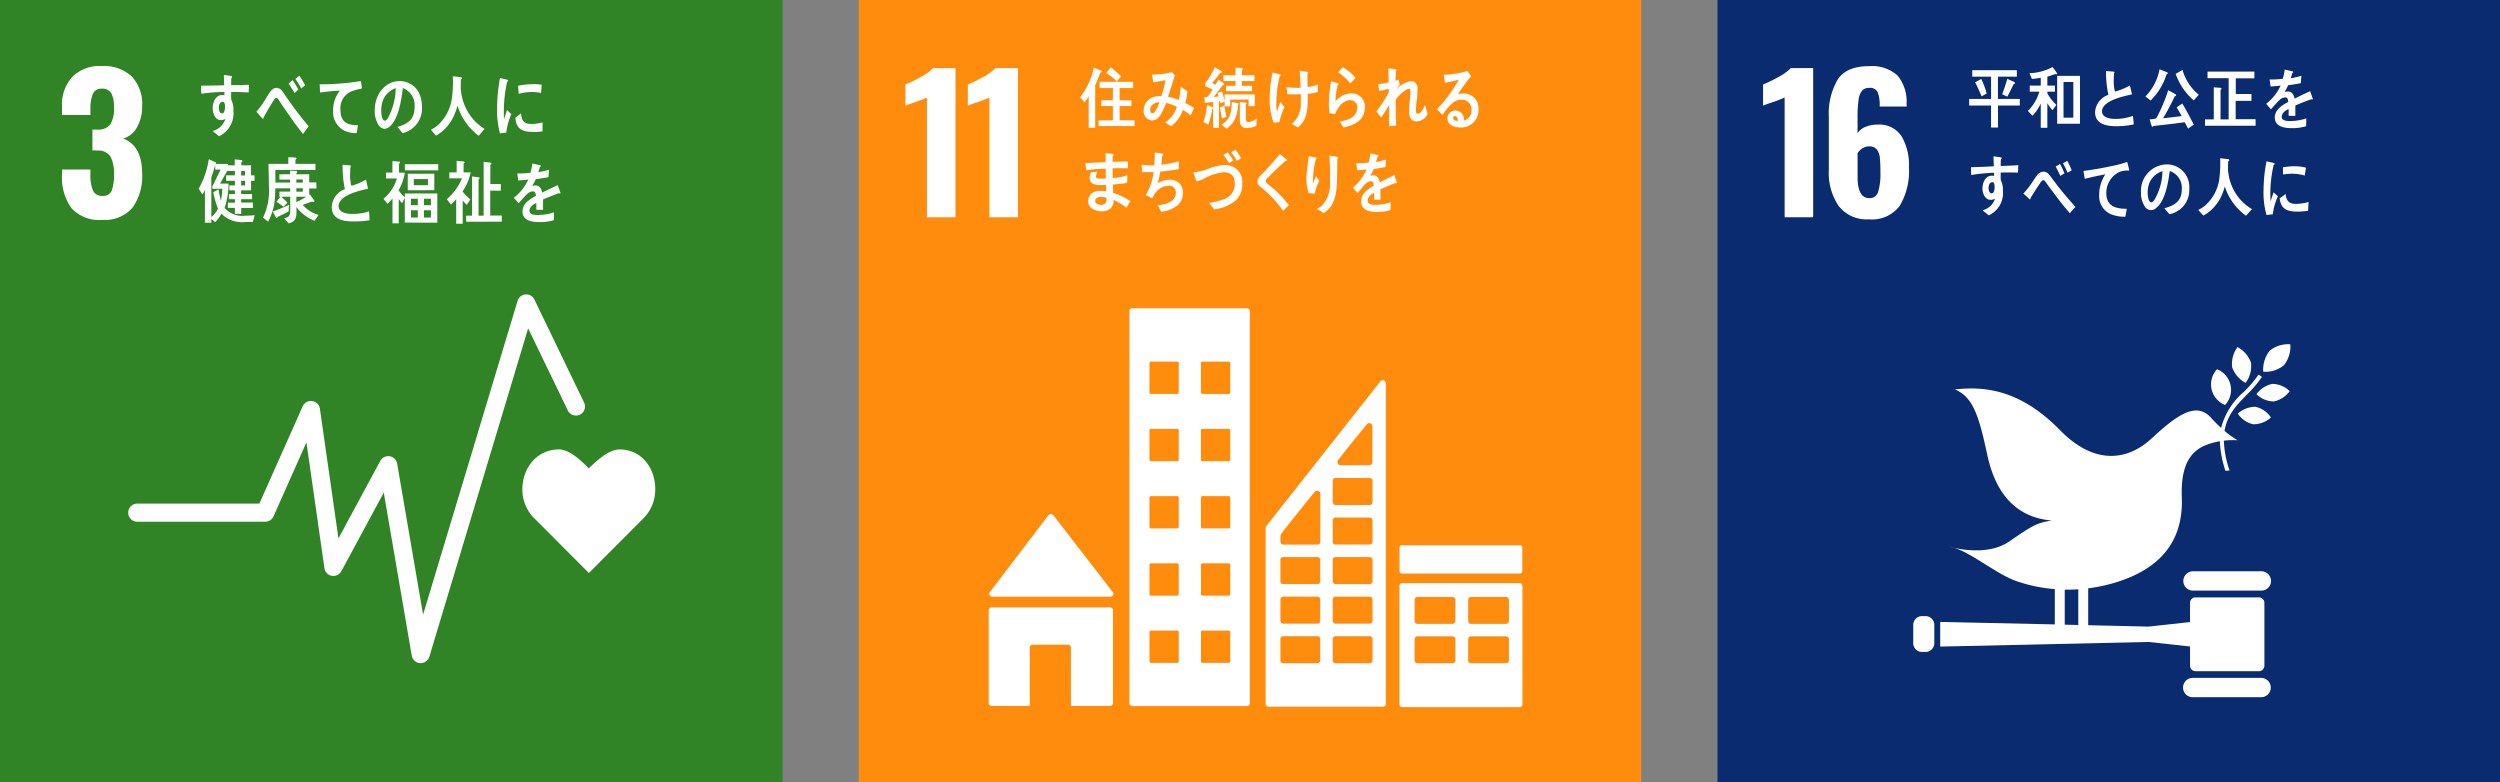 <svg xmlns="http://www.w3.org/2000/svg" xmlns:xlink="http://www.w3.org/1999/xlink" width="320.23" height="100.23" viewBox="0 0 320.23 100.23">
  <rect x="0" y="0" width="320.23" height="100.23" fill="#808080" stroke="none"/>
  <defs>
    <clipPath id="clip-path">
      <rect id="長方形_46" data-name="長方形 46" width="100.23" height="100.23" transform="translate(0.115 0.494)" fill="#fff" stroke="#707070" stroke-width="1"/>
    </clipPath>
    <clipPath id="clip-path-2">
      <rect id="長方形_114" data-name="長方形 114" width="100.23" height="100.23" transform="translate(-0.385 0.494)" fill="#fff" stroke="#707070" stroke-width="1"/>
    </clipPath>
  </defs>
  <g id="グループ_1338" data-name="グループ 1338" transform="translate(-28 -2175)">
    <g id="マスクグループ_7" data-name="マスクグループ 7" transform="translate(137.885 2174.506)" clip-path="url(#clip-path)">
      <g id="icon011" transform="translate(50.23 50.609)">
        <g id="グループ_250" data-name="グループ 250" transform="translate(-50.115 -50.115)">
          <rect id="長方形_63" data-name="長方形 63" width="100.23" height="100.23" fill="#ff8c0c"/>
          <g id="グループ_246" data-name="グループ 246" transform="translate(5.974 8.718)">
            <path id="パス_1086" data-name="パス 1086" d="M12.555,18.068a15.758,15.758,0,0,1-1.51.59q-.991.33-1.25.448V16.393a15.7,15.7,0,0,0,1.946-.944,6.55,6.55,0,0,0,1.616-1.156h2.855V33.405H12.555Z" transform="translate(-9.794 -14.293)" fill="#fff"/>
            <path id="パス_1087" data-name="パス 1087" d="M25.669,18.068a15.832,15.832,0,0,1-1.51.59q-.991.33-1.25.448V16.393a15.7,15.7,0,0,0,1.946-.944,6.55,6.55,0,0,0,1.616-1.156h2.855V33.405H25.669Z" transform="translate(-14.909 -14.293)" fill="#fff"/>
          </g>
          <g id="グループ_248" data-name="グループ 248" transform="translate(16.645 39.486)">
            <g id="グループ_247" data-name="グループ 247" transform="translate(0 26.348)">
              <path id="パス_1088" data-name="パス 1088" d="M27.786,118.53H42.932a.373.373,0,0,0,.371-.373.368.368,0,0,0-.1-.247l-.021-.022-7.536-9.75-.073-.081a.37.37,0,0,0-.274-.121.378.378,0,0,0-.243.1l-.046.052-.071.08-7.351,9.647-.113.138a.366.366,0,0,0-.063.208A.373.373,0,0,0,27.786,118.53Z" transform="translate(-27.338 -107.937)" fill="#fff"/>
              <path id="パス_1089" data-name="パス 1089" d="M42.838,127.559H27.662a.371.371,0,0,0-.372.371v11.876a.373.373,0,0,0,.372.373h4.884v-7.472a.371.371,0,0,1,.371-.371h4.534a.371.371,0,0,1,.371.371v7.472h5.014a.373.373,0,0,0,.371-.373V127.93A.371.371,0,0,0,42.838,127.559Z" transform="translate(-27.29 -115.591)" fill="#fff"/>
            </g>
            <path id="パス_1090" data-name="パス 1090" d="M128.934,122.461H113.914a.361.361,0,0,0-.367.357v15.168a.362.362,0,0,0,.367.357h15.021a.362.362,0,0,0,.368-.357V122.818a.361.361,0,0,0-.368-.357m-8.218,9.9a.362.362,0,0,1-.367.359h-4.488a.364.364,0,0,1-.369-.359v-2.726a.363.363,0,0,1,.369-.358h4.488a.361.361,0,0,1,.367.358Zm0-5.04a.362.362,0,0,1-.367.358h-4.488a.363.363,0,0,1-.369-.358v-2.729a.363.363,0,0,1,.369-.357h4.488a.362.362,0,0,1,.367.357Zm6.858,5.04a.362.362,0,0,1-.368.359H122.72a.362.362,0,0,1-.368-.359v-2.726a.361.361,0,0,1,.368-.358h4.486a.361.361,0,0,1,.368.358Zm0-5.04a.362.362,0,0,1-.368.358H122.72a.362.362,0,0,1-.368-.358v-2.729a.362.362,0,0,1,.368-.357h4.486a.362.362,0,0,1,.368.357Z" transform="translate(-60.937 -87.255)" fill="#fff"/>
            <path id="パス_1091" data-name="パス 1091" d="M71.9,64.739H57.2a.36.36,0,0,0-.36.36v50.236a.361.361,0,0,0,.36.359H71.9a.363.363,0,0,0,.362-.359V65.1a.362.362,0,0,0-.362-.36m-8.744,45.232a.193.193,0,0,1-.193.193H59.6a.193.193,0,0,1-.193-.193v-3.75a.192.192,0,0,1,.193-.192h3.366a.192.192,0,0,1,.193.192Zm0-8.614a.192.192,0,0,1-.193.193H59.6a.192.192,0,0,1-.193-.193v-3.75a.192.192,0,0,1,.193-.193h3.366a.192.192,0,0,1,.193.193Zm0-8.612a.193.193,0,0,1-.193.193H59.6a.193.193,0,0,1-.193-.193V88.993A.193.193,0,0,1,59.6,88.8h3.366a.193.193,0,0,1,.193.193Zm0-8.615a.194.194,0,0,1-.193.193H59.6a.194.194,0,0,1-.193-.193V80.379a.191.191,0,0,1,.193-.191h3.366a.191.191,0,0,1,.193.191Zm0-8.612a.193.193,0,0,1-.193.192H59.6a.194.194,0,0,1-.193-.192V71.767a.193.193,0,0,1,.193-.193h3.366a.193.193,0,0,1,.193.193Zm6.6,34.453a.194.194,0,0,1-.194.193H66.2a.192.192,0,0,1-.193-.193v-3.75a.191.191,0,0,1,.193-.192H69.56a.192.192,0,0,1,.194.192Zm0-8.614a.192.192,0,0,1-.194.193H66.2a.191.191,0,0,1-.193-.193v-3.75a.191.191,0,0,1,.193-.193H69.56a.192.192,0,0,1,.194.193Zm0-8.612a.193.193,0,0,1-.194.193H66.2A.192.192,0,0,1,66,92.745V88.993A.192.192,0,0,1,66.2,88.8H69.56a.194.194,0,0,1,.194.193Zm0-8.615a.194.194,0,0,1-.194.193H66.2A.193.193,0,0,1,66,84.13V80.379a.19.19,0,0,1,.193-.191H69.56a.191.191,0,0,1,.194.191Zm0-8.612a.194.194,0,0,1-.194.192H66.2A.193.193,0,0,1,66,75.518V71.767a.192.192,0,0,1,.193-.193H69.56a.193.193,0,0,1,.194.193Z" transform="translate(-38.816 -64.739)" fill="#fff"/>
            <path id="長方形_64" data-name="長方形 64" d="M.3,0H15.42a.3.3,0,0,1,.3.3V3.326a.3.3,0,0,1-.3.3H.3a.3.3,0,0,1-.3-.3V.3A.3.3,0,0,1,.3,0Z" transform="translate(52.626 30.355)" fill="#fff"/>
            <path id="パス_1092" data-name="パス 1092" d="M100.81,80.112a.387.387,0,0,0-.369-.281.383.383,0,0,0-.21.07c-.009.006-.018.011-.027.018l-.124.156L85.632,98.4l-.066.089a.417.417,0,0,0-.125.286V121.3a.359.359,0,0,0,.36.358h14.685a.358.358,0,0,0,.359-.358V80.263A.364.364,0,0,0,100.81,80.112Zm-6.082,9.953.1-.129c.989-1.269,2.654-3.319,3.466-4.315l.107-.127a.419.419,0,0,1,.323-.152.411.411,0,0,1,.4.336v4.637a.415.415,0,0,1-.4.413c-.007,0-.012,0-.018,0s-.012,0-.019,0h-3.61c-.007,0-.012,0-.018,0s-.012,0-.018,0a.414.414,0,0,1-.318-.661Zm-2.286,25.666a.358.358,0,0,1-.359.359H87.7a.358.358,0,0,1-.359-.359v-2.742a.358.358,0,0,1,.359-.358h4.381a.358.358,0,0,1,.359.358Zm0-5.067a.358.358,0,0,1-.359.359H87.7a.358.358,0,0,1-.359-.359v-2.742a.357.357,0,0,1,.359-.359h4.381a.358.358,0,0,1,.359.359Zm0-5.067a.359.359,0,0,1-.359.358H87.7a.359.359,0,0,1-.359-.358v-2.744a.358.358,0,0,1,.359-.359h4.381a.359.359,0,0,1,.359.359Zm.012-11.1v6.041a.36.36,0,0,1-.359.359h-4.38a.36.36,0,0,1-.362-.359v-.761a.4.4,0,0,1,.028-.134A.236.236,0,0,1,87.4,99.6a.323.323,0,0,1,.032-.048c.011-.018.027-.04.041-.059.56-.8,3.087-3.914,4.148-5.215l.107-.129A.419.419,0,0,1,92.053,94a.413.413,0,0,1,.4.336Zm6.685,21.238a.36.36,0,0,1-.359.359H94.4a.359.359,0,0,1-.362-.359v-2.742a.359.359,0,0,1,.362-.358h4.38a.36.36,0,0,1,.359.358Zm0-5.067a.36.36,0,0,1-.359.359H94.4a.359.359,0,0,1-.362-.359v-2.742a.358.358,0,0,1,.362-.359h4.38a.359.359,0,0,1,.359.359Zm0-5.067a.361.361,0,0,1-.359.358H94.4a.36.36,0,0,1-.362-.358v-2.744a.36.36,0,0,1,.362-.359h4.38a.36.36,0,0,1,.359.359Zm0-5.068a.36.36,0,0,1-.359.359H94.4a.359.359,0,0,1-.362-.359V97.787a.36.36,0,0,1,.362-.359h4.38a.36.36,0,0,1,.359.359Zm0-5.068a.36.36,0,0,1-.359.359H94.4a.359.359,0,0,1-.362-.359V92.719a.36.36,0,0,1,.362-.36h4.38a.361.361,0,0,1,.359.36Z" transform="translate(-49.973 -70.626)" fill="#fff"/>
          </g>
          <g id="グループ_249" data-name="グループ 249" transform="translate(28.358 8.601)">
            <path id="パス_1093" data-name="パス 1093" d="M49.078,14.823c-.193.55-.42,1.073-.657,1.6V21.89h-.831V17.832a3.868,3.868,0,0,1-.551.783l-.545-.637a9.152,9.152,0,0,0,1.752-3.817l.949.412a.121.121,0,0,1,.074.1C49.269,14.772,49.136,14.815,49.078,14.823Zm-.229,6.843v-.74h1.838V19.1H49.208v-.747h1.478V16.791h-1.7v-.8h4.3v.8H51.549v1.567h1.508V19.1H51.549v1.822h1.919v.74ZM51.2,15.95a8.39,8.39,0,0,0-1.362-1.092l.588-.722c.244.18.48.4.708.6a6.711,6.711,0,0,1,.6.567Z" transform="translate(-46.494 -14.115)" fill="#fff"/>
            <path id="パス_1094" data-name="パス 1094" d="M65.864,20.7a10.324,10.324,0,0,0-1-.715,4.39,4.39,0,0,1-1.516,2.1l-.764-.491a3.606,3.606,0,0,0,1.5-1.993,5.43,5.43,0,0,0-1.376-.5,8.591,8.591,0,0,1-.353.859c-.317.687-.715,1.386-1.464,1.386a1.164,1.164,0,0,1-1.052-1.29,1.809,1.809,0,0,1,1.36-1.746,3.153,3.153,0,0,1,.9-.077,12.97,12.97,0,0,0,.537-2.038l-1.566.267-.171-.989h.082a10.66,10.66,0,0,0,2.48-.309c.11.137.236.267.36.4-.154.523-.324,1.041-.485,1.564-.126.4-.244.79-.383,1.178a5.594,5.594,0,0,1,1.375.429,7.544,7.544,0,0,0,.245-1.718c.293.2.587.386.867.6a9.074,9.074,0,0,1-.273,1.5,9.063,9.063,0,0,1,1.117.628C66.152,20.057,66.012,20.383,65.864,20.7Zm-5.193-.689c0,.216.079.4.278.4a.381.381,0,0,0,.311-.155A4.507,4.507,0,0,0,61.855,19C61.339,19.041,60.671,19.293,60.671,20.013Z" transform="translate(-51.7 -14.517)" fill="#fff"/>
            <path id="パス_1095" data-name="パス 1095" d="M73.5,19.465a8.934,8.934,0,0,1-.5,2.007l-.631-.34a8.935,8.935,0,0,0,.47-2.176l.71.3a.09.09,0,0,1,.049.084A.136.136,0,0,1,73.5,19.465Zm4.662-.365v-.829H75.806v.855h-.712v-.6l-.52.229c-.026-.093-.055-.195-.076-.288l-.134.026v3.395h-.74v-3.31c-.349.025-.706.065-1.053.109l-.091-.728a1.661,1.661,0,0,0,.356-.043.31.31,0,0,0,.19-.145c.192-.254.356-.534.528-.8a8.155,8.155,0,0,0-.946-.407v-.381a9.16,9.16,0,0,0,1.208-2.057l.767.423c.057.035.156.076.156.168,0,.145-.135.145-.22.137-.334.432-.661.872-1.023,1.278.135.086.276.154.413.246.133-.22.261-.45.39-.678l.668.473a.15.15,0,0,1,.071.121c0,.116-.113.109-.185.109-.385.509-.747,1.034-1.152,1.516a5.406,5.406,0,0,0,.625-.05,4.2,4.2,0,0,0-.143-.431l.57-.23c.127.4.226.805.339,1.211v-.822h3.863V19.1Zm-3.391,1.592c-.106-.465-.2-.939-.277-1.413l.548-.237c.084.475.177.956.291,1.422ZM76.8,18.931a5.837,5.837,0,0,1-.228,1.405A3.067,3.067,0,0,1,75.343,22l-.64-.525c1.1-.686,1.274-1.516,1.317-2.9l.767.143a.107.107,0,0,1,.1.1A.14.14,0,0,1,76.8,18.931Zm.5-3.039v.61h1.307v.685H75.273V16.5H76.49v-.619h-1.55v-.735h1.542v-.983l.826.067a.108.108,0,0,1,.113.1.159.159,0,0,1-.113.135v.679h1.605v.744ZM79.162,21.6a2.617,2.617,0,0,1-1.252.314c-.526,0-.868-.3-.868-.958V18.576l.754.084c.043.009.113.025.113.093a.148.148,0,0,1-.1.12v1.744c0,.414.05.523.412.523a1.967,1.967,0,0,0,.995-.466Z" transform="translate(-56.586 -14.11)" fill="#fff"/>
            <path id="パス_1096" data-name="パス 1096" d="M87.543,21.425c-.245.038-.493.068-.738.09a8.563,8.563,0,0,1-.512-3.171,17.1,17.1,0,0,1,.373-3.253c.219.052.446.113.667.175a1.674,1.674,0,0,1,.285.087c.045.018.089.035.088.091a.156.156,0,0,1-.127.131,13.5,13.5,0,0,0-.426,3.445,4.533,4.533,0,0,0,.073,1.075c.146-.414.291-.839.437-1.253a7.609,7.609,0,0,0,.528.673A7.922,7.922,0,0,0,87.543,21.425Zm3.627-3.608c0,.374,0,.749-.011,1.123A6.832,6.832,0,0,1,91,20.328a3.109,3.109,0,0,1-1.077,1.8,8.866,8.866,0,0,0-.8-.454,3.321,3.321,0,0,0,1.158-2.8c.012-.342.012-.683.009-1.027a11.485,11.485,0,0,1-1.327.034c-.138,0-.279-.018-.419-.024-.032-.3-.05-.6-.074-.9a9.41,9.41,0,0,0,.951.085c.281.011.554.012.833,0,0-.475-.038-.942-.057-1.41-.013-.25-.033-.511-.068-.77.235.042.469.07.7.1a1.17,1.17,0,0,1,.292.052c.051.01.1.036.1.1a.154.154,0,0,1-.1.123c0,.565.03,1.134.032,1.7a5.2,5.2,0,0,0,1.314-.309c.009.317-.018.643-.007.959A7.57,7.57,0,0,1,91.17,17.817Z" transform="translate(-62.018 -14.398)" fill="#fff"/>
            <path id="パス_1097" data-name="パス 1097" d="M101.049,21.726c-.149.043-.3.074-.451.107-.071-.13-.46-.736-.46-.736,0-.026.03-.033.043-.033a4.7,4.7,0,0,0,1.095-.315,1.569,1.569,0,0,0,1.09-1.388.894.894,0,0,0-.908-1.034c-.858-.01-1.643.916-1.927,1.806-.242-.044-.491-.1-.734-.137a9.718,9.718,0,0,1-.071-1.308,16.862,16.862,0,0,1,.3-2.79l.851.26a.1.1,0,0,1,.087.1.17.17,0,0,1-.112.137,10.414,10.414,0,0,0-.284,2.087,2.737,2.737,0,0,1,2.138-1.023,1.675,1.675,0,0,1,1.635,1.783C103.32,20.811,102.187,21.406,101.049,21.726Zm.423-5.54a7.262,7.262,0,0,0-1.543-1.412c.194-.22.374-.45.567-.672a5.433,5.433,0,0,1,1.645,1.387C101.912,15.718,101.694,15.957,101.472,16.186Z" transform="translate(-66.868 -14.102)" fill="#fff"/>
            <path id="パス_1098" data-name="パス 1098" d="M113.844,21.17c-.661,0-.957-.5-.957-1.231,0-.764.118-1.52.169-2.286.009-.112.009-.232.009-.344,0-.163-.023-.318-.2-.318-.426,0-1.449.989-1.691,1.4,0,1.09.013,2.21.058,3.3l-.9.1c0-.9.008-1.821.008-2.732-.326.55-.67,1.073-1,1.607-.229-.241-.429-.516-.648-.775a13.871,13.871,0,0,0,1.6-2.475v-.414c-.412.079-.81.189-1.224.259-.05-.292-.095-.585-.161-.869a7.421,7.421,0,0,0,1.362-.223c0-.593-.022-1.188-.046-1.772a5.27,5.27,0,0,1,.937.1.117.117,0,0,1,.1.121.094.094,0,0,1-.059.095c-.021.42-.045.834-.051,1.247.131-.036.257-.1.39-.138.052.224.1.447.147.661-.132.163-.25.343-.375.525l.015.025a2.857,2.857,0,0,1,1.882-1.014c.494,0,.766.464.766,1.006a11.742,11.742,0,0,1-.086,1.3,13.745,13.745,0,0,0-.127,1.376v.026c-.007.189.015.463.229.463.457,0,.758-.74.941-1.152.111.4.221.79.324,1.188A1.627,1.627,0,0,1,113.844,21.17Z" transform="translate(-70.754 -14.219)" fill="#fff"/>
            <path id="パス_1099" data-name="パス 1099" d="M124.369,22.131c-.611,0-1.6-.26-1.6-1.194a1,1,0,0,1,1.059-.972,1.091,1.091,0,0,1,1.015.8,2.053,2.053,0,0,1,.073.491,1.352,1.352,0,0,0,.943-1.319,1.237,1.237,0,0,0-1.289-1.364c-1.11,0-1.751,1.061-2.443,1.943q-.339-.362-.684-.721a18.777,18.777,0,0,0,2.788-3.762c-.586.143-1.175.259-1.764.382l-.162-1.05a2.025,2.025,0,0,0,.235.009,7.245,7.245,0,0,0,.979-.089,11.8,11.8,0,0,0,1.348-.251,4.371,4.371,0,0,0,.462-.15c.171.239.34.471.507.712a2.766,2.766,0,0,0-.22.2,7.236,7.236,0,0,0-.478.6c-.354.483-.682.982-1.022,1.472a2.483,2.483,0,0,1,.678-.079,1.863,1.863,0,0,1,1.957,2A2.209,2.209,0,0,1,124.369,22.131Zm-.626-1.453c-.14,0-.227.063-.227.24,0,.33.42.374.61.374C124.089,21.035,124.015,20.678,123.743,20.678Z" transform="translate(-75.731 -14.408)" fill="#fff"/>
            <path id="パス_1100" data-name="パス 1100" d="M52.852,39.136a8.8,8.8,0,0,0-1.664-1,1.294,1.294,0,0,1-.413,1.137,1.881,1.881,0,0,1-1.006.33c-.73-.011-1.836-.261-1.819-1.351a1.315,1.315,0,0,1,1.216-1.247,3.381,3.381,0,0,1,.582-.016,3.555,3.555,0,0,1,.514.05c0-.276-.014-.551-.024-.816-.243.012-.494.018-.743.014-.567-.009-1.362-.063-1.349-.948a1.668,1.668,0,0,1,.188-.712l.789-.039a2.043,2.043,0,0,0-.171.591c0,.275.3.28.465.282a4.921,4.921,0,0,0,.8-.024c-.022-.412-.023-.834-.025-1.246a18.2,18.2,0,0,0-2.482.2c-.048-.3-.08-.6-.112-.905.861-.055,1.722-.1,2.585-.124,0-.267,0-.534,0-.809l.005-.369c.207.029.411.049.616.077.1.019.221.021.325.048.037.01.081.027.08.088a.141.141,0,0,1-.1.127c-.02.267-.024.525-.028.791.658-.026,1.311-.04,1.965-.05l0,.878c-.655-.01-1.311-.021-1.958,0-.006.423,0,.834.01,1.257a8.531,8.531,0,0,0,1.881-.368l-.051.98c-.6.093-1.2.17-1.807.213,0,.353.013.713.03,1.066A8.6,8.6,0,0,1,53.357,38.3C53.192,38.583,53.023,38.864,52.852,39.136Zm-2.565-1.251a1.6,1.6,0,0,0-.653-.139c-.265,0-.776.1-.782.505s.478.524.743.528c.412.006.687-.188.7-.7C50.291,38.014,50.286,37.946,50.287,37.885Z" transform="translate(-46.923 -21.135)" fill="#fff"/>
            <path id="パス_1101" data-name="パス 1101" d="M64.022,38.793a4.117,4.117,0,0,1-2.1.825c-.156-.274-.281-.567-.45-.834.825-.076,2.326-.344,2.326-1.616a.869.869,0,0,0-.963-.885,2.21,2.21,0,0,0-1.3.525,3.112,3.112,0,0,0-.766,1.1l-.816-.439a7.076,7.076,0,0,0,.986-2.95c-.288.018-.567.026-.855.026h-.6c-.021-.319-.06-.629-.066-.945a9.089,9.089,0,0,0,1.075.068c.174,0,.353,0,.528-.011a14.952,14.952,0,0,0,.082-1.632c.221.034.441.06.662.095a1.869,1.869,0,0,1,.3.051c.052.016.109.044.109.121a.215.215,0,0,1-.132.171c-.029.379-.051.756-.1,1.126a11.17,11.17,0,0,0,2.243-.447l-.013,1.007a20.544,20.544,0,0,1-2.369.318,10.786,10.786,0,0,1-.345,1.513,2.766,2.766,0,0,1,1.6-.464,1.581,1.581,0,0,1,1.64,1.735A2.041,2.041,0,0,1,64.022,38.793Z" transform="translate(-51.54 -21.094)" fill="#fff"/>
            <path id="パス_1102" data-name="パス 1102" d="M75.765,37.895a5.227,5.227,0,0,1-2.815,1.188c-.222-.284-.428-.577-.656-.835a8.277,8.277,0,0,0,1.7-.395A2.086,2.086,0,0,0,75.6,35.841c0-1.134-.586-1.513-1.449-1.513a6.557,6.557,0,0,0-2.531.842,6.182,6.182,0,0,1-.948.335c-.035-.122-.357-1.1-.357-1.125,0-.087.093-.061.135-.061a5.89,5.89,0,0,0,1.8-.457A6.735,6.735,0,0,1,74.4,33.4a2.15,2.15,0,0,1,2.148,2.357A2.835,2.835,0,0,1,75.765,37.895Zm-.9-4.737a9.007,9.007,0,0,0-.74-1.048l.556-.326a6.58,6.58,0,0,1,.713,1.039Zm1.006-.276a7.632,7.632,0,0,0-.755-1.116l.57-.32a6.351,6.351,0,0,1,.705,1.092Z" transform="translate(-55.785 -20.867)" fill="#fff"/>
            <path id="パス_1103" data-name="パス 1103" d="M87.024,39.617a13.853,13.853,0,0,0-2.156-2.432,6.718,6.718,0,0,0-.623-.545,1.817,1.817,0,0,1-.357-.317.727.727,0,0,1-.135-.451.957.957,0,0,1,.329-.711c.344-.37.7-.711,1.037-1.088.5-.569,1.009-1.138,1.5-1.74.208.176.415.343.622.52a1.511,1.511,0,0,1,.237.2.111.111,0,0,1,.035.075c0,.116-.157.134-.236.116-.472.453-.959.9-1.439,1.356-.2.192-.385.4-.587.593-.094.093-.2.176-.286.277a.536.536,0,0,0-.173.333.322.322,0,0,0,.129.252c.3.284.636.528.945.794a14.424,14.424,0,0,1,1.9,2.051C87.517,39.132,87.274,39.383,87.024,39.617Z" transform="translate(-61.027 -21.213)" fill="#fff"/>
            <path id="パス_1104" data-name="パス 1104" d="M95.059,37.561c-.251-.018-.507-.045-.753-.07a5.718,5.718,0,0,1-.292-1.949c.032-.928.186-1.851.3-2.77.221.034.449.077.672.111.078.02.185.024.263.052a.089.089,0,0,1,.062.089.181.181,0,0,1-.092.126,11.915,11.915,0,0,0-.365,2.457c-.005.171,0,.344,0,.517,0,.016-.007.061.02.062s.038-.069.046-.076c.1-.274.212-.535.322-.8l.415.618A7.588,7.588,0,0,0,95.059,37.561Zm2.908-4.433c-.007,1.007-.014,2.04-.049,3.055-.056,1.616-.4,3.121-1.714,3.864a4.051,4.051,0,0,0-.77-.467c-.02-.008-.043-.009-.042-.045s.038-.059.062-.075a2.892,2.892,0,0,0,.5-.326,3.929,3.929,0,0,0,1.078-3.016c.038-1.136,0-2.291-.077-3.422a5.733,5.733,0,0,1,.673.095,2.69,2.69,0,0,1,.357.063.086.086,0,0,1,.068.1A.313.313,0,0,1,97.967,33.128Z" transform="translate(-65.03 -21.355)" fill="#fff"/>
            <path id="パス_1105" data-name="パス 1105" d="M109.328,36.048a.173.173,0,0,1-.1-.043c-.5.181-1.458.586-1.914.811v1.325l-.818-.008c.008-.121.008-.25.008-.4v-.482c-.553.275-.831.628-.831,1.023,0,.345.318.526.947.526a5.768,5.768,0,0,0,2.013-.344l-.029,1.008a5.337,5.337,0,0,1-1.735.249c-1.356,0-2.033-.456-2.033-1.379A1.745,1.745,0,0,1,105.4,37.1a4.853,4.853,0,0,1,1.05-.741c-.013-.387-.124-.586-.324-.586a.975.975,0,0,0-.712.328,6.453,6.453,0,0,0-.534.586c-.254.3-.414.509-.511.61-.124-.155-.317-.387-.575-.706a6.169,6.169,0,0,0,1.743-2.334c-.367.051-.775.086-1.219.111-.027-.328-.068-.629-.109-.895a11.133,11.133,0,0,0,1.584-.087,7.587,7.587,0,0,0,.235-1.189l.934.223a.105.105,0,0,1,.083.1c0,.05-.035.1-.11.129-.036.146-.1.37-.185.664A10.224,10.224,0,0,0,108.041,33l-.076.949c-.38.085-.893.172-1.527.265a5.474,5.474,0,0,1-.429.864,1.289,1.289,0,0,1,.394-.061c.423,0,.7.3.823.921.553-.31,1.182-.628,1.868-.955l.317.964C109.411,36.015,109.384,36.048,109.328,36.048Z" transform="translate(-68.846 -21.161)" fill="#fff"/>
          </g>
        </g>
      </g>
    </g>
    <g id="マスクグループ_11" data-name="マスクグループ 11" transform="translate(28.385 2174.506)" clip-path="url(#clip-path-2)">
      <g id="icon003" transform="translate(49.73 50.609)">
        <g id="グループ_421" data-name="グループ 421" transform="translate(-50.115 -50.115)">
          <rect id="長方形_120" data-name="長方形 120" width="100.23" height="100.23" fill="#308425"/>
          <g id="グループ_417" data-name="グループ 417" transform="translate(7.942 8.458)">
            <path id="パス_1966" data-name="パス 1966" d="M14.224,32.06a6.7,6.7,0,0,1-1.2-4.271v-.661h3.633v.637a5.052,5.052,0,0,0,.354,2.1,1.233,1.233,0,0,0,1.2.637,1.155,1.155,0,0,0,1.168-.648,5.493,5.493,0,0,0,.3-2.112,4.529,4.529,0,0,0-.448-2.277,1.814,1.814,0,0,0-1.652-.767,4.467,4.467,0,0,0-.661-.024V22.008h.59a1.953,1.953,0,0,0,1.7-.661,3.825,3.825,0,0,0,.472-2.171,3.743,3.743,0,0,0-.342-1.817,1.286,1.286,0,0,0-1.215-.59,1.141,1.141,0,0,0-1.133.637,4.716,4.716,0,0,0-.331,1.887v.85H13.021V19.106a5.315,5.315,0,0,1,1.333-3.869,5.013,5.013,0,0,1,3.764-1.369,5.225,5.225,0,0,1,3.822,1.321,5.089,5.089,0,0,1,1.345,3.8A5.236,5.236,0,0,1,22.6,21.76a2.931,2.931,0,0,1-1.746,1.4q2.43.9,2.43,4.506A6.863,6.863,0,0,1,22.058,32a4.637,4.637,0,0,1-3.893,1.569A4.744,4.744,0,0,1,14.224,32.06Z" transform="translate(-13.021 -13.868)" fill="#fff"/>
          </g>
          <g id="グループ_419" data-name="グループ 419" transform="translate(16.422 37.714)">
            <path id="パス_1967" data-name="パス 1967" d="M126.726,99.514c0-2.833-1.818-5.13-4.571-5.13-1.377,0-3.037,1.508-3.939,2.435-.9-.928-2.453-2.437-3.83-2.437-2.753,0-4.683,2.3-4.683,5.131a5.189,5.189,0,0,0,1.461,3.628h0l7.059,7.071,7.048-7.064-.005,0A5.193,5.193,0,0,0,126.726,99.514Z" transform="translate(-59.214 -74.529)" fill="#fff"/>
            <g id="グループ_418" data-name="グループ 418">
              <path id="パス_1968" data-name="パス 1968" d="M64.387,109.059l-.072,0a1.158,1.158,0,0,1-1.07-.961l-3.585-20.88L54.228,97.285a1.159,1.159,0,0,1-2.168-.385L49.755,80.785l-4.218,9.475a1.159,1.159,0,0,1-1.059.687H28.084a1.159,1.159,0,0,1,0-2.318H43.725l5.548-12.462a1.159,1.159,0,0,1,2.206.307L53.857,93.09l5.356-9.93a1.159,1.159,0,0,1,2.163.354l3.32,19.338L76.8,62.658a1.16,1.16,0,0,1,2.154-.17l6.367,13.2a1.159,1.159,0,0,1-2.088,1.007L78.156,66.18,65.5,108.234A1.157,1.157,0,0,1,64.387,109.059Z" transform="translate(-26.925 -61.834)" fill="#fff"/>
            </g>
          </g>
          <g id="グループ_420" data-name="グループ 420" transform="translate(25.447 9.597)">
            <path id="パス_1969" data-name="パス 1969" d="M105.572,23.376c-.263.026-.525.063-.8.1a11.36,11.36,0,0,1-.379-3.336,21.551,21.551,0,0,1,.379-3.753l.636.149a1.953,1.953,0,0,1,.313.081.109.109,0,0,1,.082.114.119.119,0,0,1-.117.115,17.4,17.4,0,0,0-.424,3.9c0,.318.015.628.015.947.131-.4.256-.805.393-1.2.184.168.367.345.548.514A8.374,8.374,0,0,0,105.572,23.376Zm4.64-.166a5.868,5.868,0,0,1-1.335.076c-1.044-.034-2.016-.2-2.143-1.813.247-.185.492-.382.745-.561,0,.913.424,1.324,1.1,1.346a4.63,4.63,0,0,0,1.645-.2C110.222,22.44,110.217,22.82,110.212,23.21Zm-.184-4.912a5.689,5.689,0,0,0-1.692-.1,7.642,7.642,0,0,0-1.169.206c-.031-.315-.052-.709-.09-1.025a8.8,8.8,0,0,1,1.656-.2,5.976,5.976,0,0,1,1.378.069C110.085,17.592,110.065,17.949,110.028,18.3Z" transform="translate(-66.17 -15.987)" fill="#fff"/>
            <path id="パス_1970" data-name="パス 1970" d="M48.322,17.987c-.3-.025-.611-.043-.91-.05-.447-.013-.892-.032-1.332-.018.007.332-.009.642.013.972A2.927,2.927,0,0,1,46.37,20.3a3.28,3.28,0,0,1-1.833,3.291c-.267-.232-.551-.437-.811-.679a2.29,2.29,0,0,0,1.614-1.538,1.122,1.122,0,0,1-.617.145c-.633,0-1.006-.815-1.006-1.5,0-.859.424-1.708,1.206-1.708a1.221,1.221,0,0,1,.3.036c0-.142-.007-.288-.015-.431-.507,0-1.013.035-1.511.068s-.96.091-1.438.16c-.029-.341-.015-.689-.029-1.03.989-.019,1.973-.019,2.962-.056-.022-.439-.036-.873-.043-1.321.215.018.446.055.663.09a2.2,2.2,0,0,1,.276.044c.051.01.11.026.11.109a.246.246,0,0,1-.1.185c-.009.288-.015.595-.015.881.76-.006,1.526-.021,2.287-.046ZM45,19.177c-.342,0-.492.393-.492.76,0,.3.088.724.394.724.328,0,.389-.5.389-.8C45.29,19.616,45.29,19.177,45,19.177Z" transform="translate(-41.92 -15.734)" fill="#fff"/>
            <path id="パス_1971" data-name="パス 1971" d="M59.811,23.359c-.377-.506-.819-1.032-1.21-1.6-.465-.665-.945-1.359-1.4-2.016-.154-.224-.309-.468-.464-.692-.081-.113-.184-.32-.324-.32-.2,0-.392.385-.5.552-.148.235-.3.489-.435.714-.251.413-.472.835-.716,1.238v.048c0,.075-.031.14-.1.14l-.819-.906a11.7,11.7,0,0,0,.87-1.142c.281-.423.532-.892.827-1.315.282-.382.5-.609.922-.609a.972.972,0,0,1,.733.467c.162.2.318.46.464.667.35.5.7,1.006,1.049,1.474.546.741,1.256,1.622,1.83,2.316ZM58.731,18.11c-.235-.42-.5-.816-.759-1.213l.507-.437a10.629,10.629,0,0,1,.739,1.216Zm.869-.576a11.336,11.336,0,0,0-.759-1.222l.509-.426a13.379,13.379,0,0,1,.732,1.224Z" transform="translate(-46.452 -15.793)" fill="#fff"/>
            <path id="パス_1972" data-name="パス 1972" d="M72.378,18.013a8.024,8.024,0,0,0-1.086.292,2.32,2.32,0,0,0-1.5,2.392c.014,1.8,1.128,1.963,2.239,1.983-.051.337-.1.681-.175,1.019l-.149,0a3.552,3.552,0,0,1-1.45-.341,2.685,2.685,0,0,1-1.407-2.561,4.116,4.116,0,0,1,.869-2.556c-.818.051-1.733.138-2.535.254-.038-.443-.018-.707-.061-1.051a33.769,33.769,0,0,0,4.211-.263c.329-.049.889-.121,1.08-.149.035.134.115.821.126.889S72.455,18,72.378,18.013Z" transform="translate(-51.63 -16.239)" fill="#fff"/>
            <path id="パス_1973" data-name="パス 1973" d="M82.262,23.695c-.221-.263-.423-.539-.648-.791,1.139-.341,2.189-.834,2.189-2.539a2.362,2.362,0,0,0-1.5-2.443c-.195,1.552-.577,4.023-1.706,4.938a1.048,1.048,0,0,1-.668.287,1.066,1.066,0,0,1-.77-.522,3.363,3.363,0,0,1-.461-1.841c0-2.2,1.46-3.751,3.172-3.751,1.585,0,2.872,1.176,2.872,3.267A3.231,3.231,0,0,1,82.262,23.695ZM79.73,19.556a3.709,3.709,0,0,0-.2,1.228c0,.368.066,1.321.468,1.321.143,0,.267-.171.354-.287a8.207,8.207,0,0,0,1.034-3.879A2.661,2.661,0,0,0,79.73,19.556Z" transform="translate(-56.144 -16.241)" fill="#fff"/>
            <path id="パス_1974" data-name="パス 1974" d="M96.625,23.644a7.7,7.7,0,0,1-2.716-3.869,9.4,9.4,0,0,1-.4,1.164,5.741,5.741,0,0,1-1.6,2.169,4.19,4.19,0,0,1-.758.509l-.648-.748a4.2,4.2,0,0,0,.875-.576,5.748,5.748,0,0,0,1.818-3.5,16.578,16.578,0,0,0,.116-2.773l1.023.116a.143.143,0,0,1,.14.132.176.176,0,0,1-.131.162c-.015.362-.023.722-.023,1.084a6.818,6.818,0,0,0,1.147,3.434,6.351,6.351,0,0,0,1.912,1.813Z" transform="translate(-60.753 -15.846)" fill="#fff"/>
            <path id="パス_1975" data-name="パス 1975" d="M48.66,41.467c-.336.009-.673.017-1.01.017a3.685,3.685,0,0,1-3.012-1.071,4.719,4.719,0,0,1-.807,1.089l-.486-.421v.492h-.823V37.4a4.824,4.824,0,0,1-.32.543l-.479-.729a10.756,10.756,0,0,0,1.292-3.777l.891.4a.105.105,0,0,1,.059.088.138.138,0,0,1-.08.114h1.589v.712l-1.008,1.808h1.083a9.742,9.742,0,0,1-.507,3.119,3.043,3.043,0,0,0,2.7.991c.389,0,.77-.025,1.159-.052Zm-5.182-4.242v-.3l1.056-2.161h-.689v-.606c-.142.536-.307,1.072-.5,1.59v5.1a3.08,3.08,0,0,0,.845-1.09,11.853,11.853,0,0,1-.6-2.091c.231-.121.456-.246.687-.368a8.809,8.809,0,0,0,.3,1.467,13.622,13.622,0,0,0,.179-1.546Zm4.956-1.02v1.221h-1.27v.466h1.4v.668h-1.4v.43h1.5v.695H47.172v.754h-.808v-.773h-.9v-.659h.9v-.446H45.6V37.9h.762v-.476h-.71v-.632h.71v-.589h-1.12v-.7h1.12V34.94H45.311v-.719h1.031v-.756l.86.08a.122.122,0,0,1,.12.132c0,.069-.083.121-.128.157v.386h1.235V35.5h.448v.7Zm-.776-1.265h-.493v.579h.493Zm0,1.265h-.493v.589h.493Z" transform="translate(-41.722 -22.64)" fill="#fff"/>
            <path id="パス_1976" data-name="パス 1976" d="M61.823,41.154a5.377,5.377,0,0,1-2.31-1.765c0,.208.007.409.007.615,0,.933-.24,1.277-.988,1.485l-.584-.642c.569-.162.772-.271.772-1.022V38.076H57.562c.277.247.546.49.8.761l-.492.516c-.3-.215-.6-.426-.9-.623l.479-.654h-.113v-.659h1.382V37H56.807c-.007.317-.007.634-.03.949a7.321,7.321,0,0,1-.895,3.313c-.219-.17-.427-.343-.651-.506a7.857,7.857,0,0,0,.754-4.01c0-.958-.036-1.918-.051-2.878h2.54V33.01c.285.018.645.018.921.054.052.009.12.027.12.109a.174.174,0,0,1-.128.152v.543H61.95v.771H56.815c0,.542.005,1.075.005,1.618h1.885v-.379H57.331V35.2h1.36v-.47l.785.044c.06,0,.134.011.134.111a.166.166,0,0,1-.1.143V35.2h1.643v1.042h.92v.776h-.92v.8l.068-.055.555.769a.224.224,0,0,1,.037.12.1.1,0,0,1-.1.107.356.356,0,0,1-.165-.065c-.411.127-.822.281-1.233.42a4.165,4.165,0,0,0,2.04,1.292Zm-3.305-1.194a14.27,14.27,0,0,1-1.4.678c-.016.065-.052.181-.12.181-.038,0-.069-.035-.091-.073l-.433-.767a22.354,22.354,0,0,0,2.086-.862Zm1.81-4.1h-.822v.407h.822Zm0,1.131h-.822v.434h.822Zm-.822,1.085v.7a13.889,13.889,0,0,0,1.278-.7Z" transform="translate(-46.991 -22.473)" fill="#fff"/>
            <path id="パス_1977" data-name="パス 1977" d="M72.35,41.856c-1.032,0-2.679-.167-2.679-1.852a2.57,2.57,0,0,1,1.683-2.278,13.993,13.993,0,0,1-.29-3.125l.657.054c.107.01.215.018.324.035.036.01.079.026.079.08a.186.186,0,0,1-.05.1,6.019,6.019,0,0,0-.043.811,5.523,5.523,0,0,0,.136,1.58.091.091,0,0,0,.065.027,7.844,7.844,0,0,0,1.82-.786c.108.38.18.776.267,1.165-.9.221-3.77.786-3.77,2.242,0,.822,1.069.979,1.568.979a6.588,6.588,0,0,0,2.33-.31c.031.372.052.752.06,1.132A11.939,11.939,0,0,1,72.35,41.856Z" transform="translate(-52.624 -23.094)" fill="#fff"/>
            <path id="パス_1978" data-name="パス 1978" d="M83.265,41.711V38.536l-.348.692c-.151-.17-.282-.347-.426-.525v3.1h-.8v-3.2a3.932,3.932,0,0,1-.643.691l-.509-.63a5.3,5.3,0,0,0,1.715-2.607h-1.4v-.753h.825V33.828l.851.069c.045,0,.12.027.12.1a.17.17,0,0,1-.12.142v1.171h.743a6.6,6.6,0,0,1-.8,2.252,3.688,3.688,0,0,0,.8.9v-.489H87.43v3.742Zm.008-6.7v-.782h4.276v.782Zm.372,2.554V35.45h3.4v2.111Zm1.288,1.09h-.872v.826h.872Zm0,1.471h-.872v.932h.872Zm1.3-3.99H84.418v.779h1.811Zm.381,2.518h-.9v.826h.9Zm0,1.471h-.9v.932h.9Z" transform="translate(-56.862 -22.792)" fill="#fff"/>
            <path id="パス_1979" data-name="パス 1979" d="M95.86,37.685v.035a6.632,6.632,0,0,0,.985,1l-.448.7a5.617,5.617,0,0,1-.53-.56v2.979h-.834V38.678a4.355,4.355,0,0,1-.668.683l-.539-.666a6.963,6.963,0,0,0,1.95-2.677H94.154v-.761h.94V33.783l.9.081a.132.132,0,0,1,.107.123c0,.071-.069.116-.121.134v1.136h.909A6.678,6.678,0,0,1,95.86,37.685Zm.454,3.893v-.772h.75V35.779l.856.106a.124.124,0,0,1,.114.124c0,.081-.082.124-.137.151v4.646h.653v-6.9l.858.1c.06.01.137.043.137.124s-.084.126-.137.161v2.463h1.342V37.6H99.393v3.184h1.478v.789Z" transform="translate(-62.046 -22.774)" fill="#fff"/>
            <path id="パス_1980" data-name="パス 1980" d="M113.806,38.182a.2.2,0,0,1-.109-.043c-.531.179-1.553.585-2.039.806V40.27l-.868-.008c.008-.12.008-.249.008-.395v-.481c-.59.274-.884.626-.884,1.022,0,.344.339.524,1.009.524a6.519,6.519,0,0,0,2.141-.343l-.029,1.005a6.107,6.107,0,0,1-1.848.249c-1.442,0-2.164-.454-2.164-1.375a1.7,1.7,0,0,1,.6-1.238,5.258,5.258,0,0,1,1.118-.739c-.013-.387-.132-.585-.346-.585a1.062,1.062,0,0,0-.757.328,6.753,6.753,0,0,0-.568.583c-.273.3-.441.508-.544.612-.132-.156-.337-.387-.612-.705a6.2,6.2,0,0,0,1.856-2.33c-.39.051-.825.087-1.3.112-.029-.326-.074-.628-.118-.893a12.591,12.591,0,0,0,1.686-.087,7.1,7.1,0,0,0,.249-1.188l.993.225a.1.1,0,0,1,.089.1c0,.051-.035.094-.118.129-.037.146-.1.37-.2.661a11.814,11.814,0,0,0,1.375-.317l-.081.945c-.4.087-.949.173-1.625.268a5.4,5.4,0,0,1-.457.859,1.489,1.489,0,0,1,.419-.06c.45,0,.744.3.875.92.588-.31,1.26-.628,1.987-.955l.339.963C113.9,38.148,113.866,38.182,113.806,38.182Z" transform="translate(-67.544 -22.991)" fill="#fff"/>
          </g>
        </g>
      </g>
    </g>
    <g id="マスクグループ_8" data-name="マスクグループ 8" transform="translate(248.385 2174.506)" clip-path="url(#clip-path-2)">
      <g id="icon016" transform="translate(49.73 50.609)">
        <g id="グループ_254" data-name="グループ 254" transform="translate(-50.115 -50.115)">
          <rect id="長方形_65" data-name="長方形 65" width="100.23" height="100.23" fill="#0a2b6f"/>
          <g id="グループ_251" data-name="グループ 251" transform="translate(5.835 8.482)">
            <path id="パス_1106" data-name="パス 1106" d="M12.327,18.068a15.726,15.726,0,0,1-1.51.59q-.991.33-1.251.448V16.393a15.661,15.661,0,0,0,1.947-.944,6.562,6.562,0,0,0,1.616-1.156h2.855V33.405H12.327Z" transform="translate(-9.566 -14.058)" fill="#fff"/>
            <path id="パス_1107" data-name="パス 1107" d="M24.639,31.815a7.506,7.506,0,0,1-1.263-4.577v-6.8a8.709,8.709,0,0,1,1.133-4.825q1.133-1.711,3.988-1.71a4.865,4.865,0,0,1,3.681,1.2,5.213,5.213,0,0,1,1.156,3.634l.024.33H29.888a4.635,4.635,0,0,0-.259-1.852,1.086,1.086,0,0,0-1.086-.531,1.159,1.159,0,0,0-.908.354,2.307,2.307,0,0,0-.448,1.18,16,16,0,0,0-.13,2.336V22.5a2.04,2.04,0,0,1,.991-.814,3.9,3.9,0,0,1,1.557-.3,3.4,3.4,0,0,1,3.08,1.475,7.34,7.34,0,0,1,.955,4.023,8.649,8.649,0,0,1-1.18,4.9,4.418,4.418,0,0,1-3.94,1.734A4.519,4.519,0,0,1,24.639,31.815Zm5.05-1.8a7.784,7.784,0,0,0,.295-2.513,18.539,18.539,0,0,0-.071-1.864,2.018,2.018,0,0,0-.389-1.062,1.176,1.176,0,0,0-.98-.4,1.556,1.556,0,0,0-.884.26,1.944,1.944,0,0,0-.6.613v3.044q0,2.714,1.51,2.714A1.107,1.107,0,0,0,29.688,30.01Z" transform="translate(-14.953 -13.907)" fill="#fff"/>
          </g>
          <g id="グループ_252" data-name="グループ 252" transform="translate(25.068 44.095)">
            <path id="パス_1108" data-name="パス 1108" d="M108.734,72.9a3.616,3.616,0,0,0-.693,2.562,3.616,3.616,0,0,0,1.729,2.018,3.613,3.613,0,0,0,.692-2.563,3.607,3.607,0,0,0-1.727-2.018" transform="translate(-67.192 -72.532)" fill="#fff"/>
            <path id="パス_1109" data-name="パス 1109" d="M105.46,82.126a2.842,2.842,0,0,0-1.035-4.581,2.841,2.841,0,0,0,1.035,4.581" transform="translate(-65.511 -74.344)" fill="#fff"/>
            <path id="パス_1110" data-name="パス 1110" d="M113.186,81.93a3.214,3.214,0,0,0,2.208.936,3.353,3.353,0,0,0,2.047-1.314,3.211,3.211,0,0,0-2.207-.937,3.358,3.358,0,0,0-2.048,1.314" transform="translate(-69.219 -75.538)" fill="#fff"/>
            <path id="パス_1111" data-name="パス 1111" d="M115.429,73.126a3.886,3.886,0,0,0-.822,2.688,3.715,3.715,0,0,0,2.645-.823,3.883,3.883,0,0,0,.822-2.687,3.715,3.715,0,0,0-2.645.822" transform="translate(-69.771 -72.296)" fill="#fff"/>
            <path id="パス_1112" data-name="パス 1112" d="M111.24,87.665a3.358,3.358,0,0,0,2.273-.867,3.217,3.217,0,0,0-1.968-1.369,3.359,3.359,0,0,0-2.274.869,3.217,3.217,0,0,0,1.969,1.367" transform="translate(-67.692 -77.414)" fill="#fff"/>
            <path id="パス_1113" data-name="パス 1113" d="M107.822,119.978H99.066a1.238,1.238,0,1,0,0,2.477h8.756a1.238,1.238,0,0,0,0-2.477" transform="translate(-63.227 -90.896)" fill="#fff"/>
            <path id="パス_1114" data-name="パス 1114" d="M107.822,142.363H99.066a1.239,1.239,0,1,0,0,2.477h8.756a1.239,1.239,0,0,0,0-2.477" transform="translate(-63.227 -99.627)" fill="#fff"/>
            <path id="パス_1115" data-name="パス 1115" d="M49.265,114.948a5.478,5.478,0,0,0-.608-.157s.224.07.608.157" transform="translate(-44.048 -88.872)" fill="#fff"/>
            <path id="パス_1116" data-name="パス 1116" d="M87.582,107.211H79.468a.706.706,0,0,0-.705.705v2.457l-5.3.582-7.738-.177v-4.726a21.279,21.279,0,0,0,3.079-.625c7.448-2.1,9.073-6.741,8.91-11-.162-4.34,1.227-6.024,3.222-6.774a9.017,9.017,0,0,1,1.654-.439,13.284,13.284,0,0,0,.715,3.782c.177-.01.353-.025.528-.044a12.576,12.576,0,0,1-.73-3.812,9.289,9.289,0,0,1,1.766-.052,11.263,11.263,0,0,1-1.681-1.2c.335-2.055,1.559-3.317,2.82-4.607a15.182,15.182,0,0,0,1.974-2.318l-.44-.284a14.6,14.6,0,0,1-1.909,2.235A9.09,9.09,0,0,0,82.745,85.5a16.618,16.618,0,0,1-1.275-1.284c-1.837-2.059-4.2-.547-7.573,2.593s-7.616,3.245-11.759-.994c-5.466-5.6-10.233-5.564-13.5-5.247,2.237.953,3.019,3.043,4.151,8.355,1.186,5.574,4.179,8.1,8.272,8.444-1.9.307-2.39.57-5.439,2.678-2.383,1.643-5.734,1.124-7.092.815,2.494.777,5.448,3.394,8.091,4.3a19.585,19.585,0,0,0,4.824.989v4.524l-14.677-.317v3.157l26.7-.593,5.3.583v2.456a.706.706,0,0,0,.705.706h8.114a.707.707,0,0,0,.706-.706v-8.05A.706.706,0,0,0,87.582,107.211Zm-24.864-.99c.577.01,1.156-.007,1.736-.047v4.574l-1.736-.04Z" transform="translate(-43.31 -74.787)" fill="#fff"/>
            <path id="パス_1117" data-name="パス 1117" d="M43.8,132.779a1.131,1.131,0,0,1-1.036,1.205h-.624a1.132,1.132,0,0,1-1.037-1.205V130.6a1.131,1.131,0,0,1,1.037-1.205h.624A1.13,1.13,0,0,1,43.8,130.6Z" transform="translate(-41.1 -94.568)" fill="#fff"/>
          </g>
          <g id="グループ_253" data-name="グループ 253" transform="translate(32.242 8.591)">
            <path id="パス_1118" data-name="パス 1118" d="M56.548,19.271v2.821h-.89V19.271h-2.8v-.844h2.8V15.573H53.252v-.825h5.709v.825H56.54v2.854h2.8v.844Zm-2.1-1.17c-.259-.612-.525-1.23-.833-1.806l.789-.429a10.314,10.314,0,0,1,.692,1.856Zm4.1-1.575c-.258.543-.515,1.084-.809,1.608l-.655-.309c.243-.645.464-1.308.655-1.977l.883.4a.172.172,0,0,1,.1.146C58.725,16.493,58.606,16.527,58.549,16.527Z" transform="translate(-52.862 -14.344)" fill="#fff"/>
            <path id="パス_1119" data-name="パス 1119" d="M68.813,15.015a.2.2,0,0,1-.118-.044,8.789,8.789,0,0,1-1.022.337v1.152h.977v.773h-.977v.213a5.717,5.717,0,0,0,1.161,1.48l-.5.681a5.063,5.063,0,0,1-.661-.9v3.156h-.846V18.747a5.266,5.266,0,0,1-1.061,1.572l-.587-.611a5.765,5.765,0,0,0,1.471-2.475H65.42v-.773h1.406V15.453c-.377.069-.751.119-1.128.162l-.316-.748a6.643,6.643,0,0,0,2.944-.782,6.882,6.882,0,0,1,.6.809A.116.116,0,0,1,68.813,15.015Zm.118,6.329V15.211h2.922v6.133ZM71,16H69.746v4.563H71Z" transform="translate(-57.666 -14.085)" fill="#fff"/>
            <path id="パス_1120" data-name="パス 1120" d="M82.018,21.986c-1.052,0-2.73-.163-2.73-1.806A2.516,2.516,0,0,1,81,17.962a13.132,13.132,0,0,1-.3-3.043c.222.016.45.035.67.05.11.01.221.018.33.036.037.009.081.026.081.076a.166.166,0,0,1-.051.1,5.937,5.937,0,0,0-.043.792,5.181,5.181,0,0,0,.138,1.538.106.106,0,0,0,.068.026,8.265,8.265,0,0,0,1.854-.766c.11.369.184.756.271,1.135-.92.216-3.84.766-3.84,2.185,0,.8,1.089.955,1.6.955a6.328,6.328,0,0,0,2.362-.389c.044.361.08.731.1,1.1A10.951,10.951,0,0,1,82.018,21.986Z" transform="translate(-63.17 -14.41)" fill="#fff"/>
            <path id="パス_1121" data-name="パス 1121" d="M92.571,15.193a8.042,8.042,0,0,1-2.039,3.356l-.668-.517a6.727,6.727,0,0,0,1.811-3.482l.97.386a.118.118,0,0,1,.081.112A.164.164,0,0,1,92.571,15.193Zm2.759,6.957c-.148-.275-.287-.55-.434-.825-1.332.2-2.67.336-4.01.49-.03.043-.082.1-.134.1s-.066-.034-.08-.077l-.273-.868a5.19,5.19,0,0,0,.647-.077c.176-.042.2-.061.3-.232a16.273,16.273,0,0,0,.825-1.771,16.54,16.54,0,0,0,.61-1.659l.928.5a.161.161,0,0,1,.088.121c0,.095-.11.146-.177.154a28.793,28.793,0,0,1-1.493,2.812c.795-.077,1.589-.172,2.383-.274-.206-.379-.42-.748-.647-1.11.242-.171.485-.335.729-.5.521.876,1,1.788,1.463,2.706Zm.728-3.611a7.937,7.937,0,0,1-2.317-3.4c.295-.164.581-.345.876-.507A6.307,6.307,0,0,0,96.7,17.809Z" transform="translate(-67.296 -14.266)" fill="#fff"/>
            <path id="パス_1122" data-name="パス 1122" d="M102.376,21.974v-.808H103.5v-4.11l.868.06a.111.111,0,0,1,.117.1.156.156,0,0,1-.117.145v3.8h1.038v-5.28H102.7v-.842H108.7V15.9H106.32v2.011h2.007v.876h-2.022v2.348h2.553v.842Z" transform="translate(-72.176 -14.459)" fill="#fff"/>
            <path id="パス_1123" data-name="パス 1123" d="M121.11,18.452a.19.19,0,0,1-.11-.043c-.53.181-1.555.584-2.038.808v1.324l-.87-.009c.009-.12.009-.249.009-.393v-.484c-.588.276-.883.628-.883,1.023,0,.345.338.524,1.008.524a6.526,6.526,0,0,0,2.143-.343l-.03,1.005a6.031,6.031,0,0,1-1.847.249c-1.442,0-2.163-.454-2.163-1.376a1.7,1.7,0,0,1,.6-1.237,5.258,5.258,0,0,1,1.117-.74c-.014-.387-.132-.584-.345-.584a1.067,1.067,0,0,0-.758.328,6.442,6.442,0,0,0-.567.584c-.271.3-.442.509-.545.61-.131-.155-.339-.386-.609-.706a6.189,6.189,0,0,0,1.853-2.329c-.389.051-.823.086-1.295.111-.03-.326-.074-.628-.116-.894a12.794,12.794,0,0,0,1.684-.086,6.981,6.981,0,0,0,.251-1.186l.994.224a.1.1,0,0,1,.088.1c0,.051-.036.1-.118.13-.036.145-.1.369-.2.662a11.308,11.308,0,0,0,1.375-.32l-.079.946c-.406.085-.951.173-1.627.267a5.224,5.224,0,0,1-.456.86,1.493,1.493,0,0,1,.42-.06c.45,0,.743.3.875.917.589-.307,1.256-.626,1.987-.953l.337.964C121.2,18.419,121.168,18.452,121.11,18.452Z" transform="translate(-77.188 -14.289)" fill="#fff"/>
            <path id="パス_1124" data-name="パス 1124" d="M59.249,34.925c-.3-.016-.6-.025-.9-.025-.442,0-.883-.008-1.317.017.007.318-.008.636.014.954a2.75,2.75,0,0,1,.273,1.36,3.139,3.139,0,0,1-1.811,3.164c-.264-.224-.544-.421-.8-.654a2.245,2.245,0,0,0,1.6-1.48,1.132,1.132,0,0,1-.61.138c-.626,0-.994-.782-.994-1.444,0-.825.418-1.643,1.191-1.643a1.131,1.131,0,0,1,.295.035c0-.138-.006-.276-.016-.412-.5.009-1,.06-1.492.1-.478.051-.948.112-1.42.189-.029-.326-.015-.661-.029-.989.978-.043,1.949-.066,2.928-.127-.023-.423-.037-.842-.046-1.275.214.02.442.054.656.087a2.267,2.267,0,0,1,.272.043c.052.009.112.026.112.1a.245.245,0,0,1-.1.181c-.009.275-.016.551-.016.826.751-.026,1.509-.06,2.258-.1Zm-3.282,1.222c-.338,0-.485.378-.485.73,0,.284.089.7.39.7.323,0,.383-.481.383-.775C56.255,36.568,56.255,36.147,55.967,36.147Z" transform="translate(-53.006 -21.399)" fill="#fff"/>
            <path id="パス_1125" data-name="パス 1125" d="M70.182,40.486c-.374-.466-.816-.946-1.206-1.462-.464-.61-.942-1.247-1.391-1.849-.153-.207-.309-.43-.465-.637-.079-.1-.182-.29-.323-.29-.2,0-.391.353-.5.505-.148.215-.3.448-.435.655-.25.378-.471.765-.713,1.135v.043c0,.068-.029.127-.1.127l-.817-.746a11.341,11.341,0,0,0,.867-1.051c.279-.387.53-.816.825-1.2a1.1,1.1,0,0,1,.92-.559.982.982,0,0,1,.729.43c.16.182.316.42.463.611.346.456.692.919,1.044,1.35.545.68,1.251,1.486,1.826,2.124Zm-1.221-4.781c-.176-.414-.382-.809-.587-1.2l.557-.328a9.414,9.414,0,0,1,.567,1.2Zm.933-.4a10.1,10.1,0,0,0-.588-1.213l.561-.317a11.971,11.971,0,0,1,.557,1.211Z" transform="translate(-57.299 -21.764)" fill="#fff"/>
            <path id="パス_1126" data-name="パス 1126" d="M82.615,35.115c-.031,0-.066-.009-.1-.009a2.778,2.778,0,0,0-1.05.18,2.962,2.962,0,0,0-1.677,2.732c0,1.782,1.428,1.987,2.625,1.987-.057.336-.116.68-.2,1.015h-.161a4.5,4.5,0,0,1-1.65-.31,2.494,2.494,0,0,1-1.529-2.434,4.754,4.754,0,0,1,.787-2.681c-.884.163-1.767.353-2.635.575-.051-.343-.118-.678-.161-1.014a43.181,43.181,0,0,0,4.548-.834A10.44,10.44,0,0,0,82.454,34c.035.13.265.964.265,1.031S82.668,35.115,82.615,35.115Z" transform="translate(-62.227 -21.852)" fill="#fff"/>
            <path id="パス_1127" data-name="パス 1127" d="M92.585,40.9c-.229-.248-.434-.515-.662-.756,1.163-.328,2.237-.8,2.237-2.434a2.256,2.256,0,0,0-1.538-2.337c-.2,1.486-.589,3.851-1.744,4.728a.917.917,0,0,1-1.472-.224,3.073,3.073,0,0,1-.47-1.763,3.383,3.383,0,0,1,3.244-3.593,2.879,2.879,0,0,1,2.937,3.131A3.128,3.128,0,0,1,92.585,40.9Zm-2.59-3.963a3.358,3.358,0,0,0-.206,1.177c0,.353.066,1.265.479,1.265.147,0,.271-.165.359-.275a7.451,7.451,0,0,0,1.059-3.716A2.656,2.656,0,0,0,89.995,36.933Z" transform="translate(-66.934 -22.055)" fill="#fff"/>
            <path id="パス_1128" data-name="パス 1128" d="M107.078,40.6a7.45,7.45,0,0,1-2.714-3.742,9.621,9.621,0,0,1-.4,1.127,5.631,5.631,0,0,1-1.6,2.1,4.185,4.185,0,0,1-.758.489l-.648-.722a4.162,4.162,0,0,0,.875-.557,5.5,5.5,0,0,0,1.818-3.38,15.7,15.7,0,0,0,.118-2.682l1.022.113c.06.009.142.043.142.129a.172.172,0,0,1-.135.154c-.013.354-.021.7-.021,1.05A6.443,6.443,0,0,0,105.93,38a6.267,6.267,0,0,0,1.913,1.752Z" transform="translate(-71.625 -21.554)" fill="#fff"/>
            <path id="パス_1129" data-name="パス 1129" d="M115.852,40.66c-.267.027-.531.062-.8.1a10.66,10.66,0,0,1-.381-3.243,20.124,20.124,0,0,1,.381-3.645l.64.148a1.918,1.918,0,0,1,.317.076.109.109,0,0,1,.082.11.119.119,0,0,1-.12.112,16.3,16.3,0,0,0-.427,3.783c0,.31.016.61.016.921.131-.389.256-.784.4-1.171.184.165.368.336.551.5A7.88,7.88,0,0,0,115.852,40.66Zm4.524-.455a8.288,8.288,0,0,1-1.294.113c-1.118,0-2.163-.138-2.349-1.694.26-.19.516-.389.781-.57.03.887.493,1.274,1.222,1.274a6.442,6.442,0,0,0,1.706-.24Q120.41,39.641,120.376,40.2Zm-.427-4.5a5.459,5.459,0,0,0-1.632-.241,7.471,7.471,0,0,0-1.15.1c-.007-.31,0-.611-.013-.921a8.677,8.677,0,0,1,1.618-.135,5.831,5.831,0,0,1,1.333.18C120.054,35.021,120.007,35.365,119.949,35.7Z" transform="translate(-76.971 -21.802)" fill="#fff"/>
          </g>
        </g>
      </g>
    </g>
  </g>
</svg>
